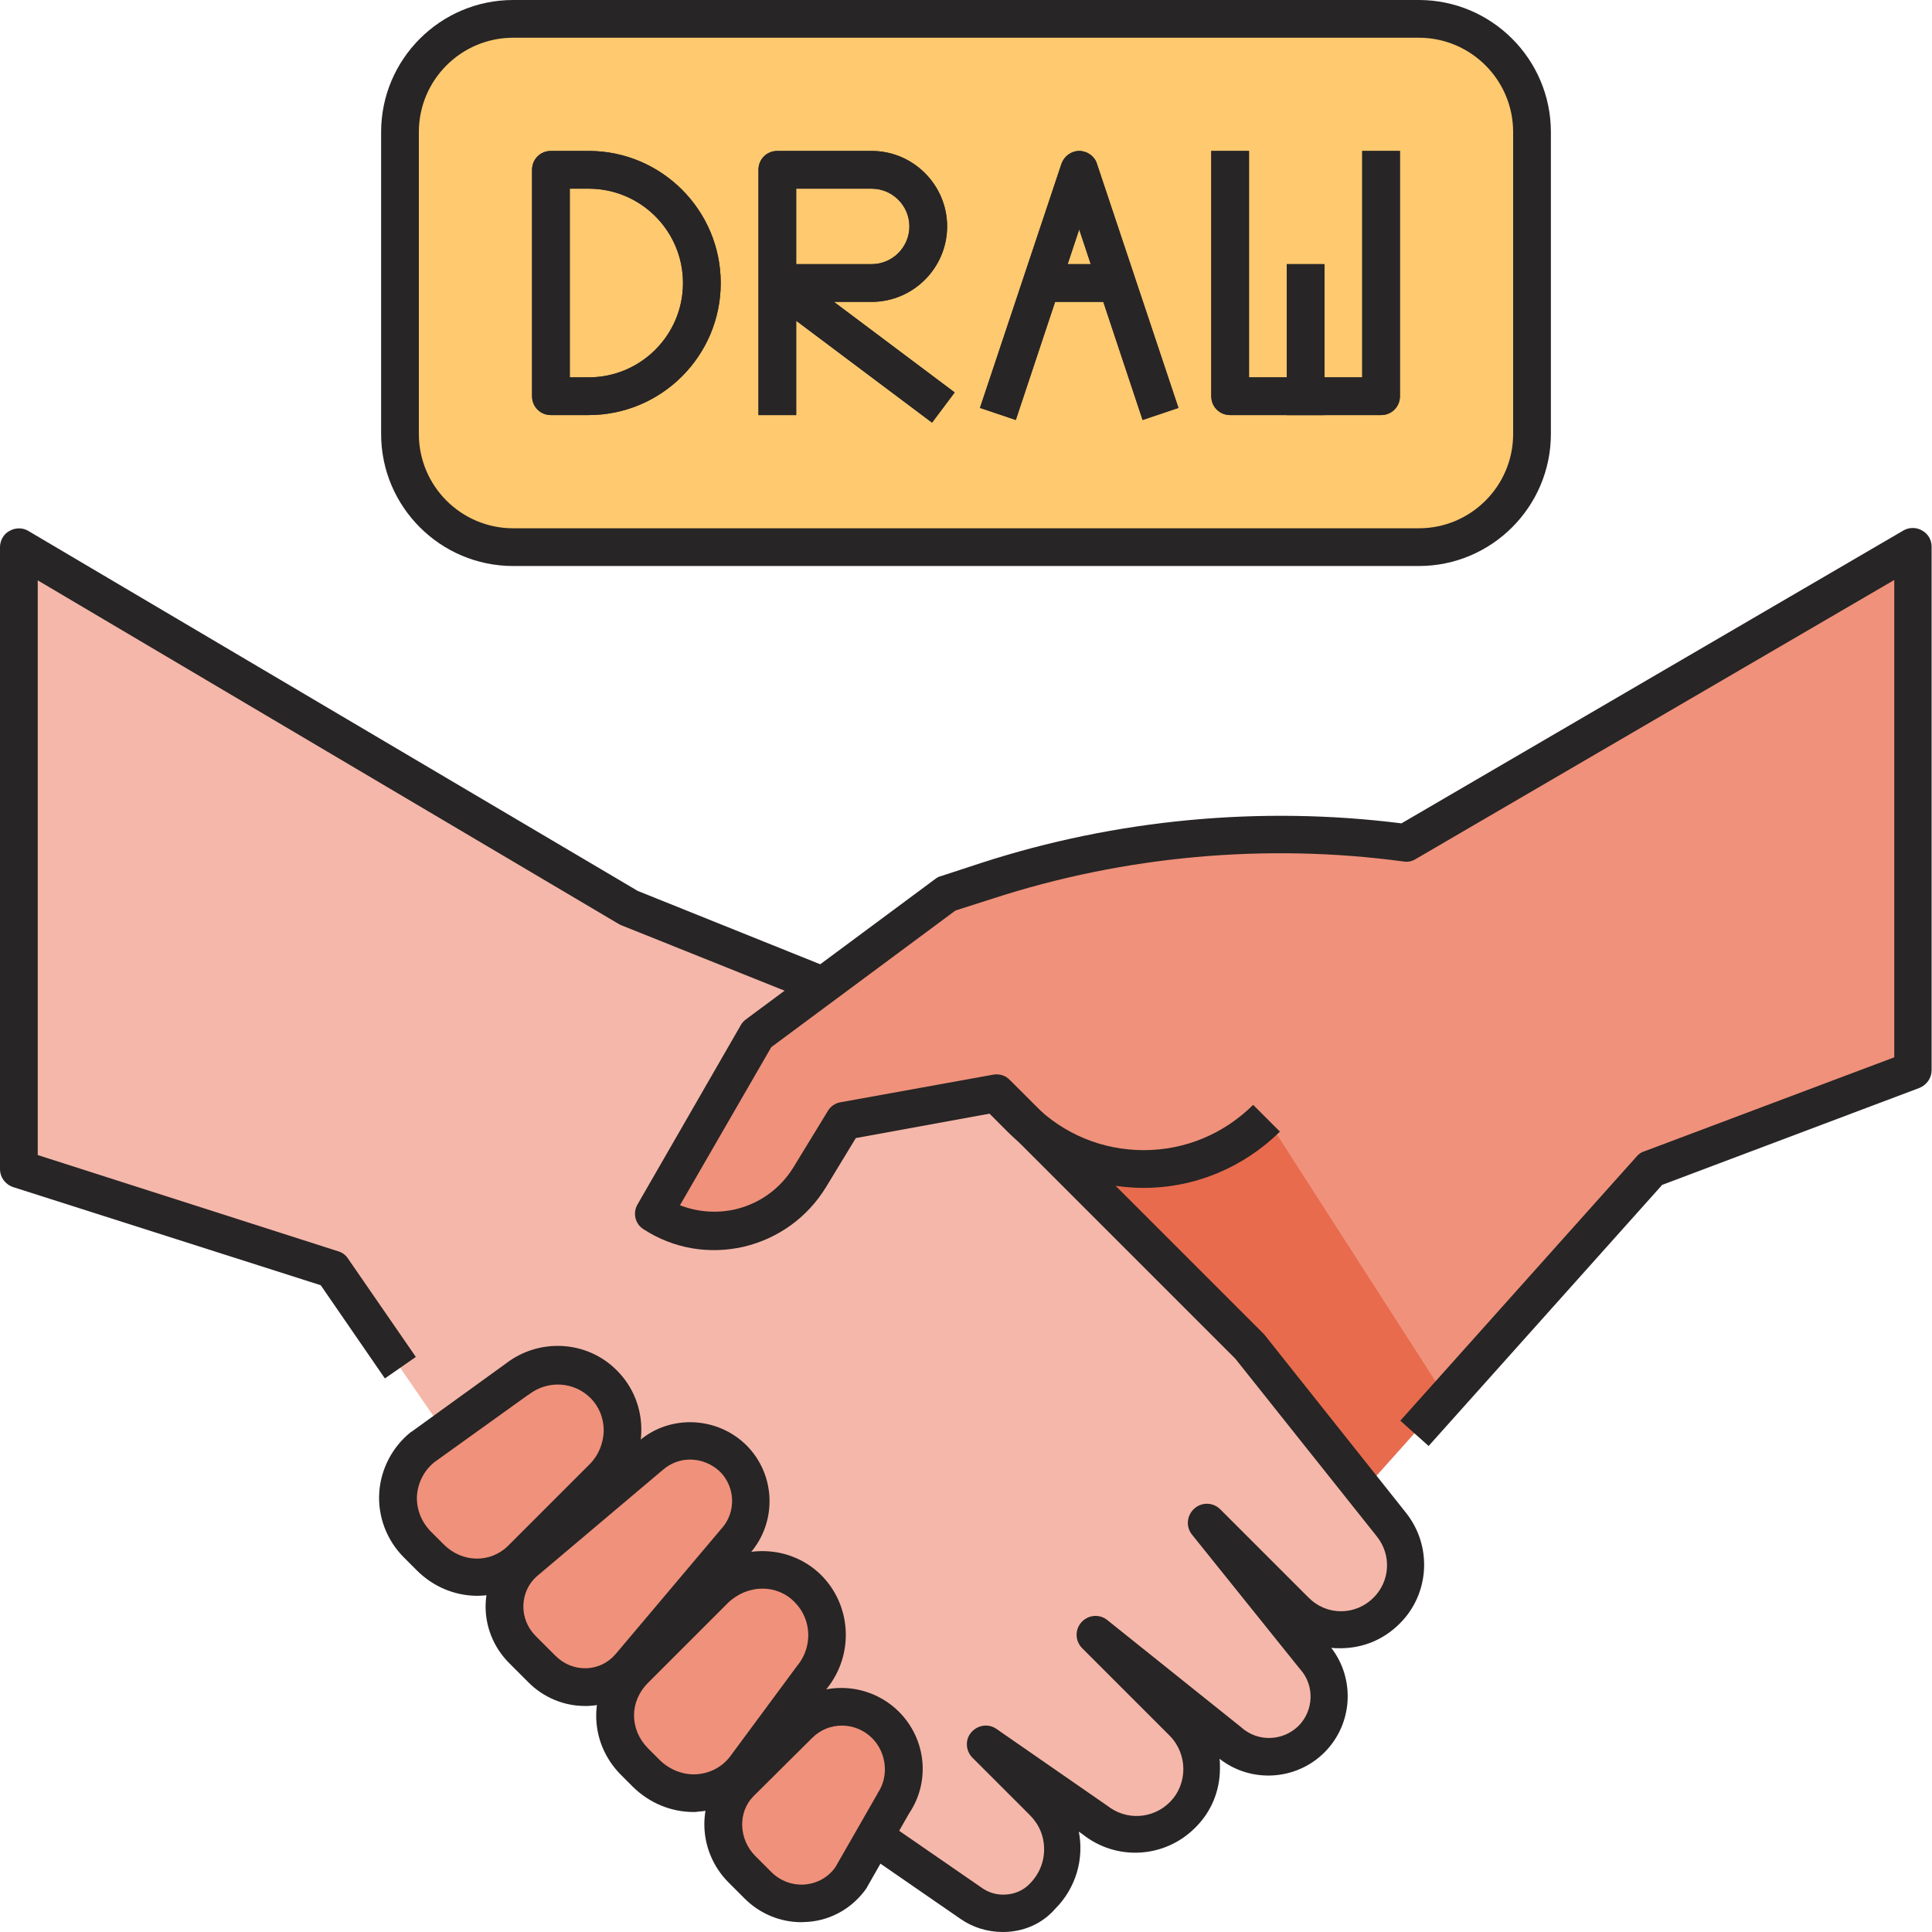 <svg id="Layer_1" enable-background="new 0 0 512 512" height="512" viewBox="0 0 512 512" width="512" xmlns="http://www.w3.org/2000/svg"><g id="XMLID_1_"><g id="XMLID_4575_"><path id="XMLID_1909_" d="m347.6 461c5.9-5.9 6.3-15.5.8-21.8l-28.6-35.6 23.4 23.4c6.7 6.7 17.6 6.7 24.2 0 6.2-6.2 6.7-16 1.3-22.8l-37.6-47.3-84-84-80.4-32.3-161.7-95.6v164.8l83.1 26.6 27.2 39.5 98.5 98.5h-.1l43.5 30c2.5 1.7 5.5 2.6 8.5 2.6 4 0 7.8-1.6 10.6-4.4 7-7 7-18.2 0-25.2l-15.2-15.2 29 20.1c6.9 5.6 17 5.1 23.3-1.2 6.8-6.8 6.8-17.8 0-24.6l-23.2-23.2 35.6 28.5c6.3 5.5 15.9 5.2 21.8-.8z" fill="#f5b7aa"/><g id="XMLID_1910_"><g fill="#f0917b"><path id="XMLID_1916_" d="m507 145-134.5 78.4c-37.3-5-75.2-1.6-110.9 10.1l-10.7 3.5-50.3 37.3-27.3 47.4c14 9 32.7 4.6 41.4-9.6l9.1-14.9 40.4-7.3 67 67 30.2 38 76.2-85.2 69.4-26.1z"/><path id="XMLID_1915_" d="m160 366.8c-6.2-6.2-16.1-6.7-23-1.3l-25 18.1c-8.2 6.4-8.8 18.4-1.5 25.7l3.5 3.5c6.7 6.7 17.4 7 24.2.3l21.6-21.6c6.8-6.9 7-18 .2-24.7z"/><path id="XMLID_1914_" d="m195 408.3c5.5-6.3 5.2-15.9-.8-21.8-5.9-5.9-15.5-6.3-21.8-.8l-33.3 28.1c-7 6.1-7.2 16.7-.7 23.2l5.2 5.2c6.6 6.6 17.2 6.3 23.2-.7z"/><path id="XMLID_1913_" d="m215.4 444.3c5.6-7 5.1-17.1-1.2-23.5l.1.1c-6.9-6.9-18-6.6-24.9.3l-21.2 21.2c-6.9 6.9-6.8 17.5 0 24.3l3.2 3.2c7.4 7.4 19.5 6.8 26-1.4z"/><path id="XMLID_1912_" d="m236.7 478c4.4-6.5 3.5-15.3-2-20.8-6.3-6.3-16.8-6.5-23.1-.1l-15.4 15.4c-6.3 6.3-5.9 16.6.5 23l4.2 4.2c7.2 7.2 19 6.2 24.8-2.2z"/></g><path id="XMLID_131_" d="m335.6 296.3c-18 18-47.1 18-65.1 0l-6.4-6.4 67 67 30.2 38 21.9-24.5z" fill="#e86b4d"/></g><path id="XMLID_1908_" d="m376 145h-240c-16.6 0-30-13.4-30-30v-80c0-16.6 13.4-30 30-30h240c16.6 0 30 13.4 30 30v80c0 16.6-13.4 30-30 30z" fill="#ffc96f"/><g id="XMLID_1907_"><path id="XMLID_3156_" d="m156 110h-10c-2.8 0-5-2.2-5-5v-60c0-2.8 2.2-5 5-5h10c19.3 0 35 15.7 35 35s-15.7 35-35 35zm-5-10h5c13.8 0 25-11.2 25-25s-11.2-25-25-25h-5z" fill="#35322b"/></g><g id="XMLID_1906_"><path id="XMLID_3155_" d="m366 110h-40c-2.8 0-5-2.2-5-5v-65h10v60h30v-60h10v65c0 2.8-2.2 5-5 5z" fill="#35322b"/></g><g id="XMLID_1905_"><path id="XMLID_3152_" d="m247 112-36-27v25h-10v-34.9-.1-30c0-2.8 2.2-5 5-5h25c11 0 20 9 20 20s-9 20-20 20h-10l32 24zm-36-42h20c5.5 0 10-4.5 10-10s-4.5-10-10-10h-20z" fill="#35322b"/></g><g id="XMLID_1904_"><path id="XMLID_3151_" d="m302.8 111.3-16.8-50.5-16.8 50.5-9.5-3.2 21.6-64.7c.7-2 2.6-3.4 4.7-3.4s4.1 1.4 4.7 3.4l21.6 64.7z" fill="#35322b"/></g><g id="XMLID_1903_"><path id="XMLID_3150_" d="m276 70h20v10h-20z" fill="#35322b"/></g><g id="XMLID_1902_"><path id="XMLID_3149_" d="m341 70h10v40h-10z" fill="#35322b"/></g></g><g id="XMLID_4180_"><g id="XMLID_500_"><path id="XMLID_3339_" d="m265.8 512c-4.1 0-8-1.2-11.3-3.5l-25.5-17.6 5.7-8.2 25.5 17.6c1.7 1.2 3.6 1.8 5.7 1.8 2.7 0 5.2-1 7-2.9 2.4-2.4 3.8-5.6 3.8-9.1s-1.3-6.6-3.8-9.1l-15.2-15.2c-1.8-1.8-2-4.8-.3-6.7 1.7-2 4.6-2.4 6.7-.9l29 20.1c.1.1.2.1.3.2 5 4 12.1 3.6 16.6-.9 4.8-4.8 4.8-12.7 0-17.6l-23.2-23.2c-1.9-1.9-2-4.9-.2-6.9s4.8-2.2 6.8-.6l35.6 28.5s.1.1.1.1c4.4 3.8 10.9 3.5 15-.5 4.1-4.1 4.3-10.7.5-15 0 0-.1-.1-.1-.1l-28.6-35.6c-1.7-2.1-1.4-5.1.6-6.9s5-1.7 6.9.2l23.4 23.4c2.3 2.3 5.3 3.6 8.6 3.6 3.2 0 6.3-1.3 8.6-3.6 4.4-4.4 4.8-11.3.9-16.2l-37.5-47.1-65-65-35.6 6.5-7.9 13c-4.9 8-12.6 13.6-21.8 15.8-9.2 2.1-18.6.5-26.5-4.6-2.3-1.4-3-4.4-1.6-6.7l27.3-47.4c.3-.6.8-1.1 1.3-1.5l50.3-37.3c.4-.3.9-.6 1.4-.7l10.7-3.5c35.7-11.6 74.2-15.2 111.4-10.5l133-77.6c1.5-.9 3.5-.9 5 0 1.6.9 2.5 2.5 2.5 4.3v138.7c0 2.1-1.3 3.9-3.2 4.7l-68.2 25.7-61.9 69.2-7.5-6.7 62.7-70.1c.5-.6 1.2-1.1 2-1.3l66.2-24.9v-126.5l-126.9 74c-1 .6-2.1.8-3.2.6-36.3-4.9-73.9-1.5-108.7 9.8l-10 3.2-48.8 36.2-24.2 41.9c4.6 1.8 9.7 2.2 14.6 1.1 6.5-1.5 12-5.5 15.5-11.2l9.1-14.9c.7-1.2 2-2.1 3.4-2.3l40.4-7.3c1.6-.3 3.3.2 4.4 1.4l67 67 .4.4 37.6 47.3c7 8.8 6.3 21.5-1.7 29.4-4.2 4.2-9.7 6.5-15.7 6.5-.8 0-1.6 0-2.4-.1 6.4 8.3 5.7 20.2-1.8 27.7s-19.5 8.2-27.8 1.7c.1.8.1 1.7.1 2.5 0 6-2.3 11.6-6.6 15.8-8.1 8.1-20.9 8.8-29.8 1.7l-1-.7c1.4 7.2-.7 14.9-6.3 20.5-3.5 4-8.5 6.1-13.8 6.1z" fill="#272525"/></g><g id="XMLID_774_"><path id="XMLID_3336_" d="m126.4 422.9c-.1 0-.2 0-.3 0-5.8-.1-11.4-2.5-15.6-6.7l-3.5-3.5c-4.5-4.5-6.9-10.8-6.5-17.1s3.5-12.2 8.4-16.1c.1 0 .1-.1.2-.1l24.9-18c8.9-6.9 21.6-6.2 29.5 1.8 8.7 8.7 8.6 22.9-.2 31.7l-21.6 21.6c-4 4.2-9.5 6.4-15.3 6.4zm-11.3-35.4c-2.7 2.2-4.3 5.3-4.6 8.8-.2 3.5 1.1 6.9 3.6 9.5l3.5 3.5c4.9 4.9 12.4 5 17.1.3l21.6-21.6c2.3-2.3 3.6-5.5 3.7-8.8 0-3.3-1.2-6.4-3.5-8.7-4.4-4.4-11.4-4.8-16.4-.9-.1 0-.1.1-.2.1z" fill="#272525"/></g><g id="XMLID_773_"><path id="XMLID_3322_" d="m155 452.1c-5.5 0-10.9-2.2-14.9-6.2l-5.2-5.2c-4.1-4.1-6.4-9.8-6.2-15.6s2.7-11.1 7.1-14.9l33.4-28.2c8.2-7.2 20.8-6.7 28.6 1 7.8 7.8 8.2 20.3 1 28.6l-28.1 33.3c-3.9 4.5-9.2 7-15 7.2-.2 0-.5 0-.7 0zm27.9-65.3c-2.6 0-5.1.9-7.2 2.7l-33.4 28.2c-2.2 1.9-3.5 4.7-3.6 7.7-.1 3.1 1.1 6 3.3 8.2l5.2 5.2c2.2 2.2 5.1 3.4 8.2 3.3 3-.1 5.7-1.4 7.7-3.7l28.1-33.3s0 0 .1-.1c3.8-4.3 3.6-10.9-.5-15-2.2-2.1-5.1-3.2-7.9-3.2z" fill="#272525"/></g><g id="XMLID_771_"><path id="XMLID_3319_" d="m183.8 480.2c-6 0-11.7-2.4-16-6.6l-3.2-3.2c-8.8-8.8-8.8-22.6 0-31.4l21.2-21.2c8.8-8.8 23-9 31.7-.5 0 0 .1.1.1.1l.1.1s.1.1.1.1c7.9 8.1 8.5 20.9 1.4 29.8l-17.9 24.2c0 .1-.1.1-.1.1-4 5-9.9 8-16.2 8.4-.4.1-.8.1-1.2.1zm18.3-59.2c-3.3 0-6.6 1.3-9.2 3.8l-21.2 21.2c-4.9 4.9-4.9 12.3 0 17.3l3.2 3.2c2.6 2.5 6.1 3.9 9.6 3.7s6.7-1.8 8.9-4.6l17.9-24.2c0-.1.1-.1.1-.1 4-5 3.7-12.2-.8-16.7-2.3-2.4-5.4-3.6-8.5-3.6z" fill="#272525"/></g><g id="XMLID_770_"><path id="XMLID_3316_" d="m212.4 509.4c-5.6 0-11-2.2-15.1-6.3l-4.2-4.2c-8.4-8.4-8.6-21.9-.5-30l15.4-15.4c8.3-8.3 21.8-8.2 30.2.1 7.3 7.3 8.4 18.6 2.7 27l-11 19.3c-.1.1-.1.2-.2.4-3.6 5.2-9.2 8.5-15.4 9-.6 0-1.3.1-1.9.1zm10.7-52.1c-2.9 0-5.7 1.1-7.9 3.3l-15.5 15.4c-4.2 4.2-4 11.4.5 15.9l4.2 4.2c2.4 2.4 5.7 3.6 9 3.3 3.2-.3 6.1-1.9 8-4.6l11-19.2c.1-.1.1-.2.2-.4 3-4.4 2.4-10.6-1.4-14.5-2.3-2.3-5.2-3.4-8.1-3.4z" fill="#272525"/></g><g id="XMLID_769_"><path id="XMLID_3315_" d="m303.1 314.8c-13.6 0-26.4-5.3-36.1-14.9l-6.4-6.4 7.1-7.1 6.4 6.4c7.7 7.7 18 12 29 12s21.2-4.3 29-12l7.1 7.1c-9.7 9.5-22.5 14.9-36.1 14.9z" fill="#272525"/></g><g id="XMLID_105_"><path id="XMLID_3314_" d="m102 365.3-17-24.7-81.5-26c-2.1-.7-3.5-2.6-3.5-4.8v-164.8c0-1.8 1-3.5 2.5-4.3 1.6-.9 3.5-.9 5 0l161.5 95.4 51 20.5-3.7 9.3-51.4-20.6c-.2-.1-.5-.2-.7-.3l-154.2-91.2v152.3l79.6 25.5c1.1.3 2 1 2.6 1.9l18 26.1z" fill="#272525"/></g><g id="XMLID_662_"><path id="XMLID_3311_" d="m376 150h-240c-19.3 0-35-15.7-35-35v-80c0-19.3 15.7-35 35-35h240c19.3 0 35 15.7 35 35v80c0 19.3-15.7 35-35 35zm-240-140c-13.8 0-25 11.2-25 25v80c0 13.8 11.2 25 25 25h240c13.8 0 25-11.2 25-25v-80c0-13.8-11.2-25-25-25z" fill="#272526"/></g><g id="XMLID_715_"><path id="XMLID_3308_" d="m156 110h-10c-2.8 0-5-2.2-5-5v-60c0-2.8 2.2-5 5-5h10c19.3 0 35 15.7 35 35s-15.7 35-35 35zm-5-10h5c13.8 0 25-11.2 25-25s-11.2-25-25-25h-5z" fill="#272526"/></g><g id="XMLID_719_"><path id="XMLID_3307_" d="m366 110h-40c-2.8 0-5-2.2-5-5v-65h10v60h30v-60h10v65c0 2.8-2.2 5-5 5z" fill="#272526"/></g><g id="XMLID_761_"><path id="XMLID_3304_" d="m247 112-36-27v25h-10v-34.9-.1-30c0-2.8 2.2-5 5-5h25c11 0 20 9 20 20s-9 20-20 20h-10l32 24zm-36-42h20c5.5 0 10-4.5 10-10s-4.5-10-10-10h-20z" fill="#272526"/></g><g id="XMLID_716_"><path id="XMLID_3303_" d="m302.8 111.3-16.8-50.5-16.8 50.5-9.5-3.2 21.6-64.7c.7-2 2.6-3.4 4.7-3.4s4.1 1.4 4.7 3.4l21.6 64.7z" fill="#272526"/></g><g id="XMLID_717_"><path id="XMLID_3302_" d="m276 70h20v10h-20z" fill="#272526"/></g><g id="XMLID_718_"><path id="XMLID_3301_" d="m341 70h10v40h-10z" fill="#272526"/></g></g></g></svg>